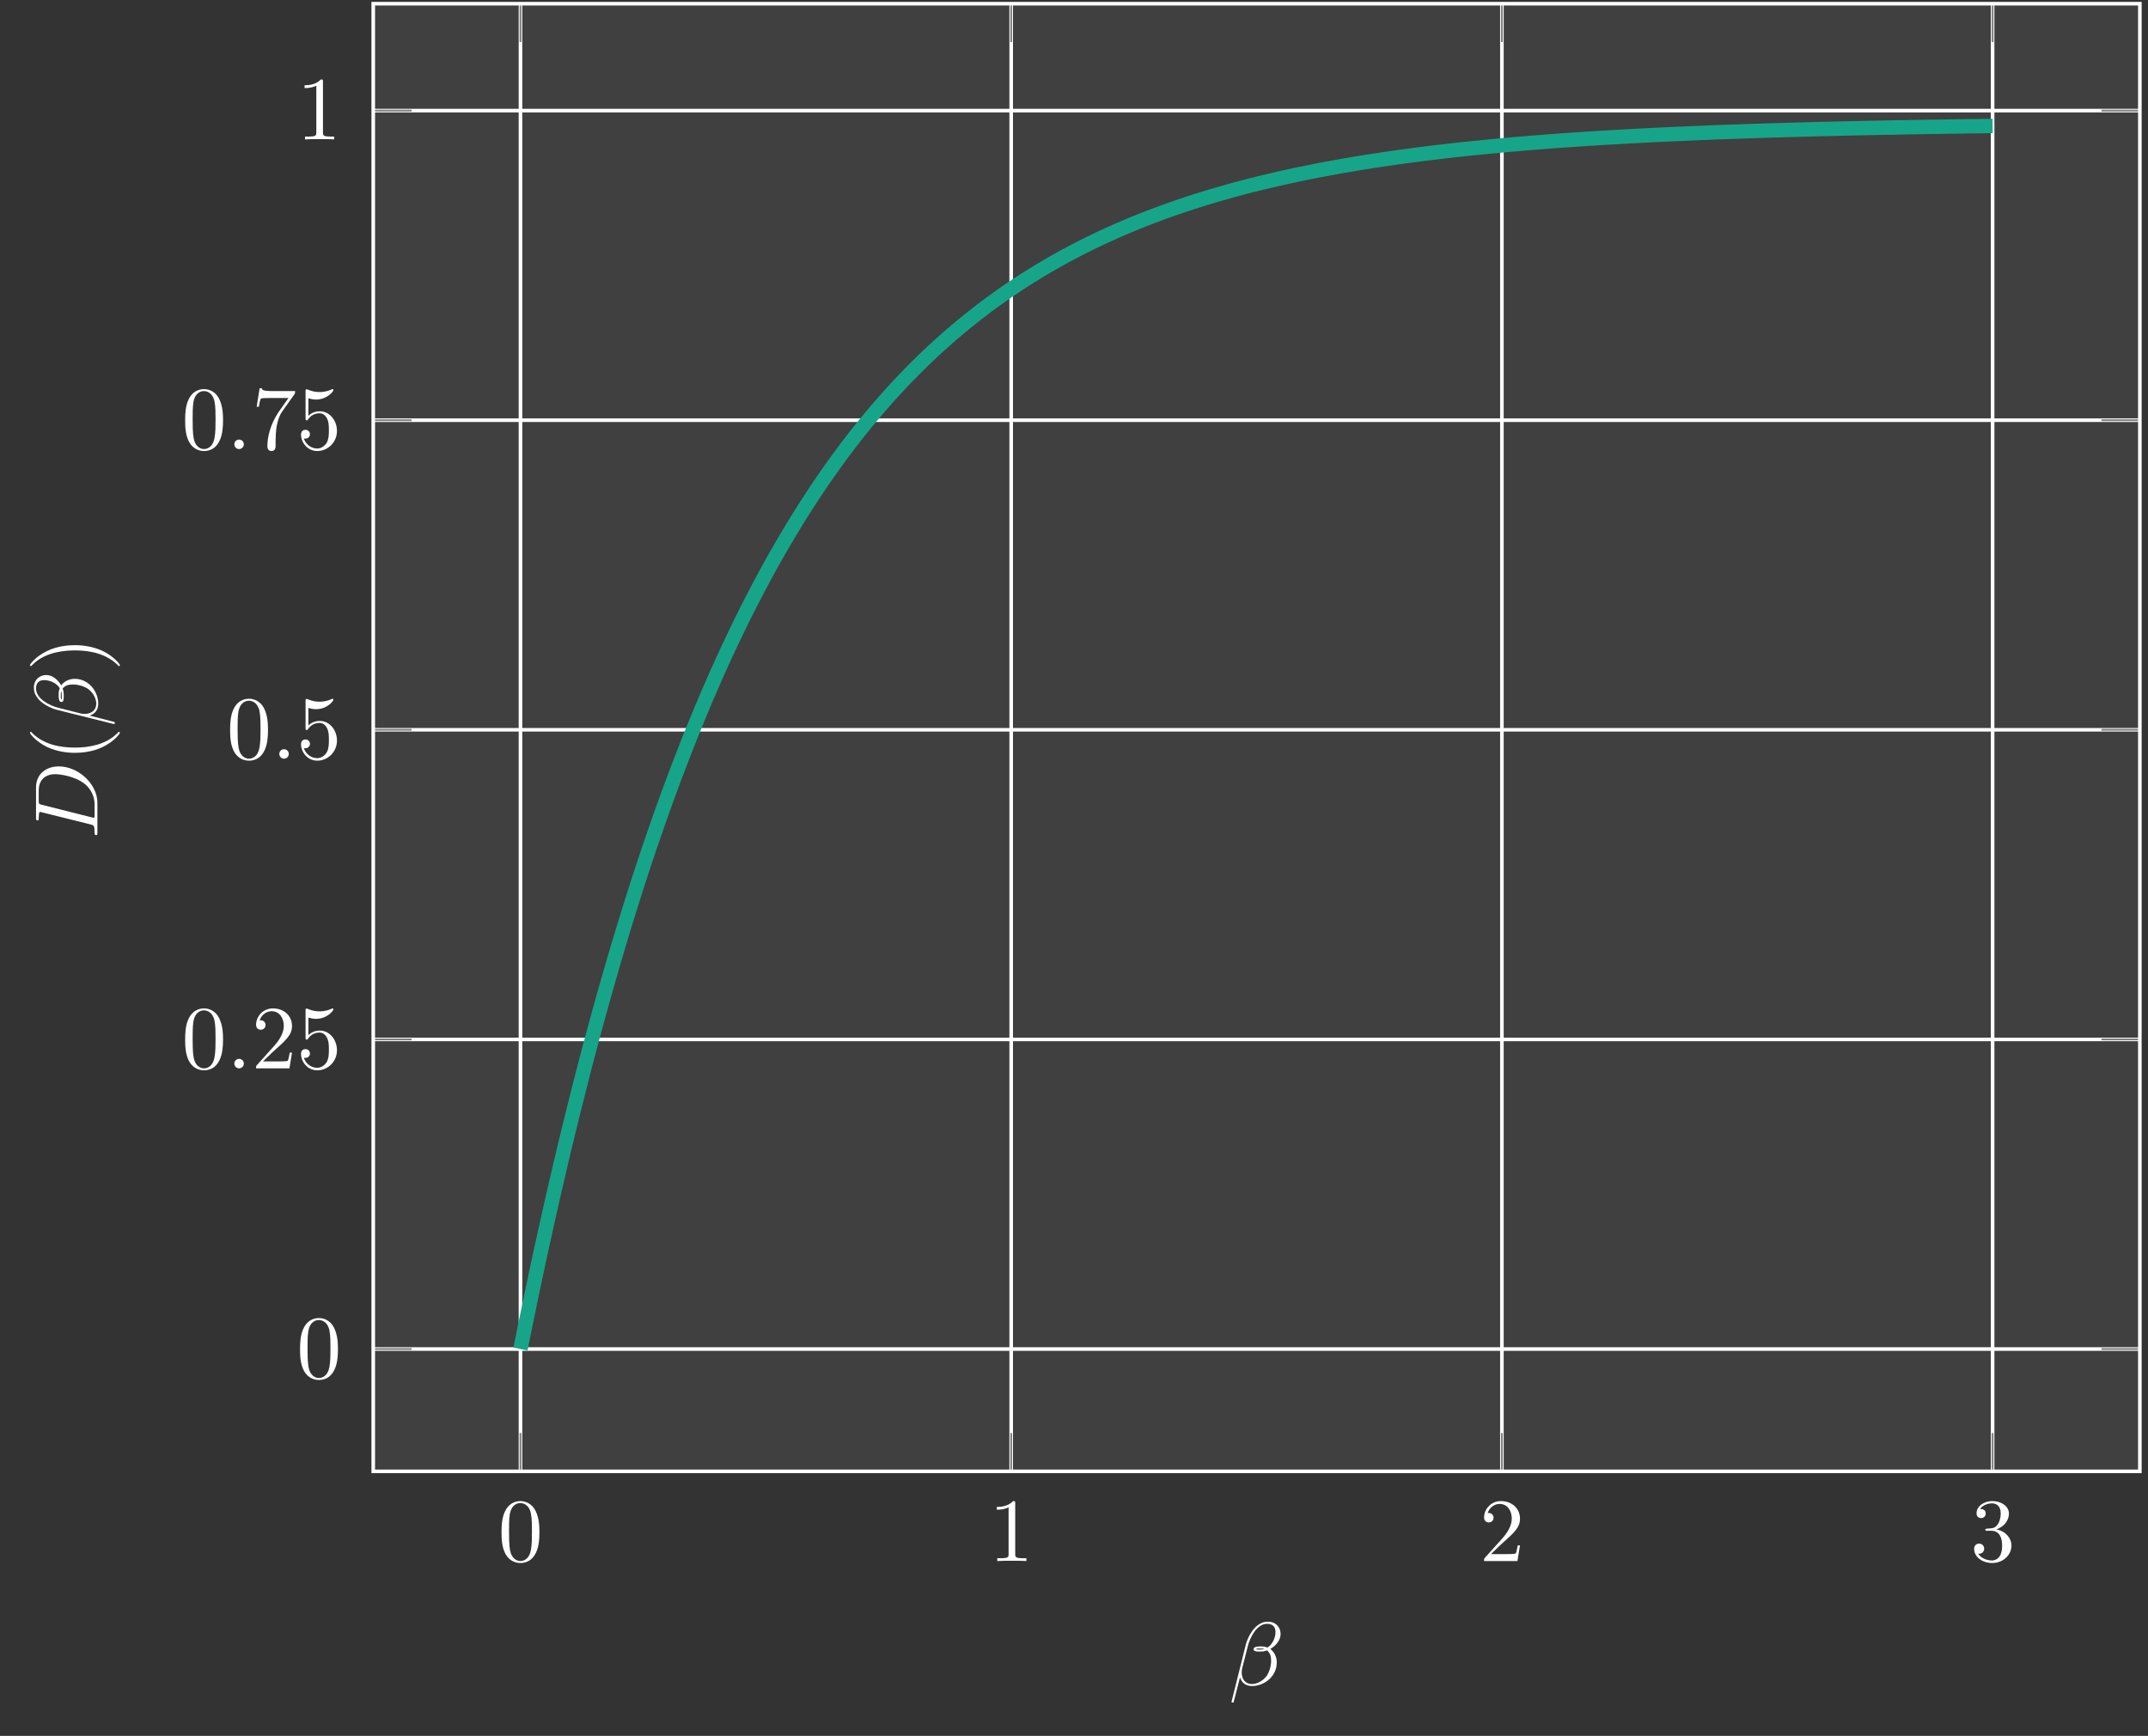 <?xml version="1.0" encoding="UTF-8"?>
<svg xmlns="http://www.w3.org/2000/svg" xmlns:xlink="http://www.w3.org/1999/xlink" width="237.318" height="191.833" viewBox="0 0 237.318 191.833">
<rect x="0" y="0" width="237.318" height="191.833" fill="#333333" stroke="none"/>
<defs>
<g>
<g id="glyph-0-0">
</g>
<g id="glyph-0-1">
<path d="M 4.578 -3.188 C 4.578 -3.969 4.516 -4.766 4.172 -5.5 C 3.719 -6.453 2.906 -6.625 2.484 -6.625 C 1.891 -6.625 1.156 -6.359 0.75 -5.438 C 0.438 -4.75 0.391 -3.969 0.391 -3.188 C 0.391 -2.438 0.422 -1.547 0.828 -0.781 C 1.266 0.016 1.984 0.219 2.469 0.219 C 3.016 0.219 3.766 0.016 4.203 -0.938 C 4.516 -1.625 4.578 -2.391 4.578 -3.188 Z M 2.469 0 C 2.094 0 1.5 -0.25 1.328 -1.203 C 1.219 -1.797 1.219 -2.719 1.219 -3.297 C 1.219 -3.938 1.219 -4.594 1.297 -5.125 C 1.484 -6.312 2.219 -6.406 2.469 -6.406 C 2.797 -6.406 3.453 -6.219 3.641 -5.234 C 3.75 -4.688 3.75 -3.922 3.75 -3.297 C 3.75 -2.547 3.75 -1.875 3.641 -1.25 C 3.484 -0.297 2.922 0 2.469 0 Z M 2.469 0 "/>
</g>
<g id="glyph-0-2">
<path d="M 2.922 -6.359 C 2.922 -6.594 2.922 -6.625 2.688 -6.625 C 2.078 -5.984 1.203 -5.984 0.891 -5.984 L 0.891 -5.672 C 1.078 -5.672 1.672 -5.672 2.188 -5.938 L 2.188 -0.781 C 2.188 -0.422 2.156 -0.312 1.266 -0.312 L 0.938 -0.312 L 0.938 0 C 1.297 -0.031 2.156 -0.031 2.547 -0.031 C 2.953 -0.031 3.812 -0.031 4.156 0 L 4.156 -0.312 L 3.844 -0.312 C 2.953 -0.312 2.922 -0.422 2.922 -0.781 Z M 2.922 -6.359 "/>
</g>
<g id="glyph-0-3">
<path d="M 1.266 -0.766 L 2.312 -1.781 C 3.859 -3.156 4.469 -3.703 4.469 -4.688 C 4.469 -5.828 3.562 -6.625 2.359 -6.625 C 1.234 -6.625 0.5 -5.703 0.5 -4.812 C 0.5 -4.266 1 -4.266 1.031 -4.266 C 1.188 -4.266 1.547 -4.375 1.547 -4.797 C 1.547 -5.047 1.359 -5.312 1.016 -5.312 C 0.938 -5.312 0.922 -5.312 0.891 -5.297 C 1.109 -5.938 1.656 -6.312 2.219 -6.312 C 3.125 -6.312 3.562 -5.5 3.562 -4.688 C 3.562 -3.891 3.062 -3.109 2.516 -2.5 L 0.609 -0.375 C 0.5 -0.266 0.5 -0.234 0.5 0 L 4.188 0 L 4.469 -1.734 L 4.219 -1.734 C 4.156 -1.438 4.094 -1 4 -0.844 C 3.922 -0.766 3.266 -0.766 3.047 -0.766 Z M 1.266 -0.766 "/>
</g>
<g id="glyph-0-4">
<path d="M 2.875 -3.5 C 3.703 -3.766 4.266 -4.469 4.266 -5.25 C 4.266 -6.062 3.406 -6.625 2.438 -6.625 C 1.438 -6.625 0.688 -6.016 0.688 -5.266 C 0.688 -4.938 0.906 -4.75 1.188 -4.75 C 1.5 -4.75 1.703 -4.969 1.703 -5.25 C 1.703 -5.75 1.234 -5.75 1.078 -5.75 C 1.391 -6.234 2.047 -6.375 2.406 -6.375 C 2.812 -6.375 3.359 -6.156 3.359 -5.25 C 3.359 -5.141 3.344 -4.562 3.078 -4.125 C 2.781 -3.641 2.438 -3.625 2.203 -3.609 C 2.109 -3.594 1.875 -3.578 1.812 -3.578 C 1.734 -3.562 1.656 -3.562 1.656 -3.453 C 1.656 -3.344 1.734 -3.344 1.891 -3.344 L 2.328 -3.344 C 3.156 -3.344 3.516 -2.672 3.516 -1.703 C 3.516 -0.344 2.828 -0.062 2.391 -0.062 C 1.969 -0.062 1.219 -0.234 0.875 -0.812 C 1.219 -0.766 1.531 -0.984 1.531 -1.359 C 1.531 -1.719 1.266 -1.922 0.969 -1.922 C 0.734 -1.922 0.422 -1.781 0.422 -1.344 C 0.422 -0.438 1.344 0.219 2.422 0.219 C 3.641 0.219 4.547 -0.688 4.547 -1.703 C 4.547 -2.516 3.922 -3.297 2.875 -3.5 Z M 2.875 -3.5 "/>
</g>
<g id="glyph-0-5">
<path d="M 4.469 -2 C 4.469 -3.188 3.641 -4.172 2.578 -4.172 C 2.094 -4.172 1.672 -4.016 1.312 -3.672 L 1.312 -5.609 C 1.516 -5.547 1.844 -5.469 2.156 -5.469 C 3.375 -5.469 4.078 -6.375 4.078 -6.516 C 4.078 -6.562 4.047 -6.625 3.969 -6.625 C 3.969 -6.625 3.938 -6.625 3.891 -6.594 C 3.703 -6.5 3.203 -6.297 2.547 -6.297 C 2.141 -6.297 1.688 -6.375 1.219 -6.578 C 1.141 -6.609 1.125 -6.609 1.109 -6.609 C 1 -6.609 1 -6.531 1 -6.375 L 1 -3.422 C 1 -3.25 1 -3.172 1.141 -3.172 C 1.219 -3.172 1.234 -3.203 1.266 -3.266 C 1.375 -3.422 1.75 -3.953 2.547 -3.953 C 3.078 -3.953 3.312 -3.5 3.406 -3.312 C 3.562 -2.953 3.578 -2.562 3.578 -2.062 C 3.578 -1.719 3.578 -1.125 3.344 -0.703 C 3.094 -0.312 2.734 -0.062 2.281 -0.062 C 1.547 -0.062 0.984 -0.594 0.812 -1.172 C 0.844 -1.156 0.875 -1.156 0.984 -1.156 C 1.312 -1.156 1.484 -1.406 1.484 -1.641 C 1.484 -1.875 1.312 -2.125 0.984 -2.125 C 0.844 -2.125 0.5 -2.062 0.5 -1.594 C 0.5 -0.75 1.188 0.219 2.297 0.219 C 3.453 0.219 4.469 -0.734 4.469 -2 Z M 4.469 -2 "/>
</g>
<g id="glyph-0-6">
<path d="M 4.734 -6.047 C 4.812 -6.172 4.812 -6.188 4.812 -6.406 L 2.406 -6.406 C 1.188 -6.406 1.172 -6.531 1.141 -6.719 L 0.891 -6.719 L 0.562 -4.672 L 0.812 -4.672 C 0.828 -4.828 0.922 -5.453 1.047 -5.578 C 1.125 -5.641 1.891 -5.641 2.031 -5.641 L 4.078 -5.641 C 3.969 -5.469 3.188 -4.391 2.969 -4.062 C 2.078 -2.719 1.75 -1.344 1.75 -0.328 C 1.75 -0.234 1.75 0.219 2.203 0.219 C 2.656 0.219 2.656 -0.234 2.656 -0.328 L 2.656 -0.828 C 2.656 -1.375 2.688 -1.922 2.766 -2.469 C 2.812 -2.688 2.953 -3.547 3.391 -4.156 Z M 4.734 -6.047 "/>
</g>
<g id="glyph-1-0">
</g>
<g id="glyph-1-1">
<path d="M 1.906 -0.531 C 1.906 -0.812 1.672 -1.047 1.375 -1.047 C 1.094 -1.047 0.859 -0.812 0.859 -0.531 C 0.859 -0.234 1.094 0 1.375 0 C 1.672 0 1.906 -0.234 1.906 -0.531 Z M 1.906 -0.531 "/>
</g>
<g id="glyph-1-2">
<path d="M 5.719 -5.656 C 5.719 -6.406 5.172 -7.016 4.359 -7.016 C 3.781 -7.016 3.516 -6.859 3.156 -6.594 C 2.609 -6.203 2.062 -5.234 1.875 -4.484 L 0.297 1.828 C 0.281 1.875 0.344 1.922 0.422 1.922 C 0.5 1.922 0.531 1.906 0.531 1.875 L 1.234 -0.859 C 1.422 -0.266 1.859 0.094 2.578 0.094 C 3.312 0.094 4.047 -0.25 4.5 -0.688 C 4.984 -1.141 5.297 -1.781 5.297 -2.516 C 5.297 -3.234 4.922 -3.75 4.578 -4 C 5.141 -4.328 5.719 -4.938 5.719 -5.656 Z M 3.922 -4 C 3.797 -3.953 3.688 -3.938 3.453 -3.938 C 3.312 -3.938 3.109 -3.922 3.016 -3.969 C 3.031 -4.078 3.391 -4.047 3.5 -4.047 C 3.703 -4.047 3.797 -4.047 3.922 -4 Z M 5.156 -5.891 C 5.156 -5.188 4.781 -4.469 4.266 -4.156 C 4 -4.266 3.797 -4.281 3.5 -4.281 C 3.297 -4.281 2.734 -4.297 2.734 -3.969 C 2.719 -3.688 3.234 -3.719 3.422 -3.719 C 3.781 -3.719 3.938 -3.734 4.234 -3.844 C 4.609 -3.484 4.656 -3.188 4.672 -2.719 C 4.688 -2.141 4.453 -1.406 4.172 -1.016 C 3.781 -0.484 3.125 -0.125 2.547 -0.125 C 1.797 -0.125 1.422 -0.703 1.422 -1.406 C 1.422 -1.5 1.422 -1.656 1.469 -1.844 L 2.109 -4.359 C 2.328 -5.203 3.047 -6.781 4.234 -6.781 C 4.812 -6.781 5.156 -6.484 5.156 -5.891 Z M 5.156 -5.891 "/>
</g>
<g id="glyph-2-0">
</g>
<g id="glyph-2-1">
<path d="M -0.781 -1.578 C -0.391 -1.484 -0.312 -1.453 -0.312 -0.672 C -0.312 -0.5 -0.312 -0.391 -0.125 -0.391 C 0 -0.391 0 -0.484 0 -0.672 L 0 -3.969 C 0 -6.031 -2.094 -7.984 -4.266 -7.984 C -5.672 -7.984 -6.781 -7.141 -6.781 -5.656 L -6.781 -2.312 C -6.781 -2.125 -6.781 -2.016 -6.594 -2.016 C -6.484 -2.016 -6.484 -2.109 -6.484 -2.312 C -6.484 -2.438 -6.469 -2.609 -6.453 -2.734 C -6.438 -2.891 -6.406 -2.953 -6.297 -2.953 C -6.266 -2.953 -6.234 -2.938 -6.109 -2.906 Z M -6.109 -3.734 C -6.453 -3.812 -6.484 -3.828 -6.484 -4.266 L -6.484 -5.328 C -6.484 -6.297 -5.953 -7.125 -4.641 -7.125 C -4.156 -7.125 -2.531 -6.922 -1.438 -6.078 C -1.062 -5.797 -0.312 -5.016 -0.312 -3.781 L -0.312 -2.656 C -0.312 -2.531 -0.312 -2.5 -0.312 -2.438 C -0.328 -2.344 -0.344 -2.312 -0.422 -2.312 C -0.453 -2.312 -0.469 -2.312 -0.641 -2.359 Z M -6.109 -3.734 "/>
</g>
<g id="glyph-2-2">
<path d="M -5.656 -5.719 C -6.406 -5.719 -7.016 -5.172 -7.016 -4.359 C -7.016 -3.781 -6.859 -3.516 -6.594 -3.156 C -6.203 -2.609 -5.234 -2.062 -4.484 -1.875 L 1.828 -0.297 C 1.875 -0.281 1.922 -0.344 1.922 -0.422 C 1.922 -0.5 1.906 -0.531 1.875 -0.531 L -0.859 -1.234 C -0.266 -1.422 0.094 -1.859 0.094 -2.578 C 0.094 -3.312 -0.25 -4.047 -0.688 -4.5 C -1.141 -4.984 -1.781 -5.297 -2.516 -5.297 C -3.234 -5.297 -3.75 -4.922 -4 -4.578 C -4.328 -5.141 -4.938 -5.719 -5.656 -5.719 Z M -4 -3.922 C -3.953 -3.797 -3.938 -3.688 -3.938 -3.453 C -3.938 -3.312 -3.922 -3.109 -3.969 -3.016 C -4.078 -3.031 -4.047 -3.391 -4.047 -3.5 C -4.047 -3.703 -4.047 -3.797 -4 -3.922 Z M -5.891 -5.156 C -5.188 -5.156 -4.469 -4.781 -4.156 -4.266 C -4.266 -4 -4.281 -3.797 -4.281 -3.5 C -4.281 -3.297 -4.297 -2.734 -3.969 -2.734 C -3.688 -2.719 -3.719 -3.234 -3.719 -3.422 C -3.719 -3.781 -3.734 -3.938 -3.844 -4.234 C -3.484 -4.609 -3.188 -4.656 -2.719 -4.672 C -2.141 -4.688 -1.406 -4.453 -1.016 -4.172 C -0.484 -3.781 -0.125 -3.125 -0.125 -2.547 C -0.125 -1.797 -0.703 -1.422 -1.406 -1.422 C -1.5 -1.422 -1.656 -1.422 -1.844 -1.469 L -4.359 -2.109 C -5.203 -2.328 -6.781 -3.047 -6.781 -4.234 C -6.781 -4.812 -6.484 -5.156 -5.891 -5.156 Z M -5.891 -5.156 "/>
</g>
<g id="glyph-3-0">
</g>
<g id="glyph-3-1">
<path d="M 2.391 -3.297 C 2.359 -3.297 2.328 -3.297 2.172 -3.125 C 0.922 -1.875 -0.969 -1.562 -2.484 -1.562 C -4.219 -1.562 -5.938 -1.938 -7.188 -3.156 C -7.297 -3.297 -7.328 -3.297 -7.359 -3.297 C -7.422 -3.297 -7.453 -3.25 -7.453 -3.188 C -7.453 -3.094 -6.781 -2.203 -5.516 -1.609 C -4.422 -1.109 -3.312 -0.984 -2.484 -0.984 C -1.703 -0.984 -0.5 -1.094 0.609 -1.641 C 1.844 -2.234 2.484 -3.094 2.484 -3.188 C 2.484 -3.25 2.453 -3.297 2.391 -3.297 Z M 2.391 -3.297 "/>
</g>
<g id="glyph-3-2">
<path d="M -2.484 -2.875 C -3.266 -2.875 -4.469 -2.766 -5.578 -2.219 C -6.812 -1.625 -7.453 -0.766 -7.453 -0.672 C -7.453 -0.609 -7.406 -0.562 -7.359 -0.562 C -7.328 -0.562 -7.297 -0.562 -7.125 -0.75 C -6.141 -1.734 -4.562 -2.297 -2.484 -2.297 C -0.781 -2.297 0.969 -1.922 2.219 -0.703 C 2.328 -0.562 2.359 -0.562 2.391 -0.562 C 2.438 -0.562 2.484 -0.609 2.484 -0.672 C 2.484 -0.766 1.812 -1.656 0.547 -2.25 C -0.547 -2.75 -1.656 -2.875 -2.484 -2.875 Z M -2.484 -2.875 "/>
</g>
</g>
<clipPath id="clip-0">
<path clip-rule="nonzero" d="M 41 0.191 L 236.637 0.191 L 236.637 163 L 41 163 Z M 41 0.191 "/>
</clipPath>
<clipPath id="clip-1">
<path clip-rule="nonzero" d="M 57 0.191 L 221 0.191 L 221 163 L 57 163 Z M 57 0.191 "/>
</clipPath>
<clipPath id="clip-2">
<path clip-rule="nonzero" d="M 41 12 L 236.637 12 L 236.637 150 L 41 150 Z M 41 12 "/>
</clipPath>
<clipPath id="clip-3">
<path clip-rule="nonzero" d="M 57 0.191 L 221 0.191 L 221 163 L 57 163 Z M 57 0.191 "/>
</clipPath>
<clipPath id="clip-4">
<path clip-rule="nonzero" d="M 41 12 L 236.637 12 L 236.637 150 L 41 150 Z M 41 12 "/>
</clipPath>
<clipPath id="clip-5">
<path clip-rule="nonzero" d="M 41 0.191 L 236.637 0.191 L 236.637 163 L 41 163 Z M 41 0.191 "/>
</clipPath>
<clipPath id="clip-6">
<path clip-rule="nonzero" d="M 41.234 0.387 L 236.441 0.387 L 236.441 162.602 L 41.234 162.602 Z M 41.234 0.387 "/>
</clipPath>
</defs>
<g clip-path="url(#clip-0)">
<path fill-rule="nonzero" fill="rgb(25%, 25%, 25%)" fill-opacity="1" d="M 41.234 162.602 L 236.441 162.602 L 236.441 0.387 L 41.234 0.387 Z M 41.234 162.602 "/>
</g>
<g clip-path="url(#clip-1)">
<path fill="none" stroke-width="0.399" stroke-linecap="butt" stroke-linejoin="miter" stroke="rgb(100%, 100%, 100%)" stroke-opacity="1" stroke-miterlimit="10" d="M 0 -13.558 L 0 149.123 M 54.379 -13.558 L 54.379 149.123 M 108.757 -13.558 L 108.757 149.123 M 163.136 -13.558 L 163.136 149.123 " transform="matrix(0.997, 0, 0, -0.997, 57.504, 149.083)"/>
</g>
<g clip-path="url(#clip-2)">
<path fill="none" stroke-width="0.399" stroke-linecap="butt" stroke-linejoin="miter" stroke="rgb(100%, 100%, 100%)" stroke-opacity="1" stroke-miterlimit="10" d="M -16.316 0.001 L 179.452 0.001 M -16.316 34.318 L 179.452 34.318 M -16.316 68.639 L 179.452 68.639 M -16.316 102.956 L 179.452 102.956 M -16.316 137.273 L 179.452 137.273 " transform="matrix(0.997, 0, 0, -0.997, 57.504, 149.083)"/>
</g>
<g clip-path="url(#clip-3)">
<path fill="none" stroke-width="0.199" stroke-linecap="butt" stroke-linejoin="miter" stroke="rgb(50%, 50%, 50%)" stroke-opacity="1" stroke-miterlimit="10" d="M 0 -13.558 L 0 -9.307 M 54.379 -13.558 L 54.379 -9.307 M 108.757 -13.558 L 108.757 -9.307 M 163.136 -13.558 L 163.136 -9.307 M 0 149.123 L 0 144.869 M 54.379 149.123 L 54.379 144.869 M 108.757 149.123 L 108.757 144.869 M 163.136 149.123 L 163.136 144.869 " transform="matrix(0.997, 0, 0, -0.997, 57.504, 149.083)"/>
</g>
<g clip-path="url(#clip-4)">
<path fill="none" stroke-width="0.199" stroke-linecap="butt" stroke-linejoin="miter" stroke="rgb(50%, 50%, 50%)" stroke-opacity="1" stroke-miterlimit="10" d="M -16.316 0.001 L -12.062 0.001 M -16.316 34.318 L -12.062 34.318 M -16.316 68.639 L -12.062 68.639 M -16.316 102.956 L -12.062 102.956 M -16.316 137.273 L -12.062 137.273 M 179.452 0.001 L 175.198 0.001 M 179.452 34.318 L 175.198 34.318 M 179.452 68.639 L 175.198 68.639 M 179.452 102.956 L 175.198 102.956 M 179.452 137.273 L 175.198 137.273 " transform="matrix(0.997, 0, 0, -0.997, 57.504, 149.083)"/>
</g>
<g clip-path="url(#clip-5)">
<path fill="none" stroke-width="0.399" stroke-linecap="butt" stroke-linejoin="miter" stroke="rgb(100%, 100%, 100%)" stroke-opacity="1" stroke-miterlimit="10" d="M -16.316 -13.558 L -16.316 149.123 L 179.452 149.123 L 179.452 -13.558 Z M -16.316 -13.558 " transform="matrix(0.997, 0, 0, -0.997, 57.504, 149.083)"/>
</g>
<g fill="rgb(100%, 100%, 100%)" fill-opacity="1">
<use xlink:href="#glyph-0-1" x="55.02" y="172.512"/>
</g>
<g fill="rgb(100%, 100%, 100%)" fill-opacity="1">
<use xlink:href="#glyph-0-2" x="109.243" y="172.512"/>
</g>
<g fill="rgb(100%, 100%, 100%)" fill-opacity="1">
<use xlink:href="#glyph-0-3" x="163.465" y="172.512"/>
</g>
<g fill="rgb(100%, 100%, 100%)" fill-opacity="1">
<use xlink:href="#glyph-0-4" x="217.687" y="172.512"/>
</g>
<g fill="rgb(100%, 100%, 100%)" fill-opacity="1">
<use xlink:href="#glyph-0-1" x="32.76" y="152.284"/>
</g>
<g fill="rgb(100%, 100%, 100%)" fill-opacity="1">
<use xlink:href="#glyph-0-1" x="20.065" y="118.064"/>
</g>
<g fill="rgb(100%, 100%, 100%)" fill-opacity="1">
<use xlink:href="#glyph-1-1" x="25.033" y="118.064"/>
</g>
<g fill="rgb(100%, 100%, 100%)" fill-opacity="1">
<use xlink:href="#glyph-0-3" x="27.792" y="118.064"/>
<use xlink:href="#glyph-0-5" x="32.759" y="118.064"/>
</g>
<g fill="rgb(100%, 100%, 100%)" fill-opacity="1">
<use xlink:href="#glyph-0-1" x="25.033" y="83.844"/>
</g>
<g fill="rgb(100%, 100%, 100%)" fill-opacity="1">
<use xlink:href="#glyph-1-1" x="30" y="83.844"/>
</g>
<g fill="rgb(100%, 100%, 100%)" fill-opacity="1">
<use xlink:href="#glyph-0-5" x="32.76" y="83.844"/>
</g>
<g fill="rgb(100%, 100%, 100%)" fill-opacity="1">
<use xlink:href="#glyph-0-1" x="20.065" y="49.625"/>
</g>
<g fill="rgb(100%, 100%, 100%)" fill-opacity="1">
<use xlink:href="#glyph-1-1" x="25.033" y="49.625"/>
</g>
<g fill="rgb(100%, 100%, 100%)" fill-opacity="1">
<use xlink:href="#glyph-0-6" x="27.792" y="49.625"/>
<use xlink:href="#glyph-0-5" x="32.759" y="49.625"/>
</g>
<g fill="rgb(100%, 100%, 100%)" fill-opacity="1">
<use xlink:href="#glyph-0-2" x="32.76" y="15.405"/>
</g>
<g clip-path="url(#clip-6)">
<path fill="none" stroke-width="1.594" stroke-linecap="butt" stroke-linejoin="miter" stroke="rgb(9.021%, 64.711%, 53.729%)" stroke-opacity="1" stroke-miterlimit="10" d="M 0 0.001 L 0.545 2.692 L 1.089 5.328 L 1.63 7.914 L 2.174 10.449 L 2.719 12.932 L 3.263 15.369 L 3.808 17.755 L 4.349 20.093 L 4.893 22.389 L 5.438 24.634 L 5.982 26.839 L 6.527 28.998 L 7.067 31.113 L 7.612 33.19 L 8.156 35.223 L 8.701 37.217 L 9.245 39.172 L 9.79 41.087 L 10.331 42.964 L 10.875 44.805 L 11.42 46.607 L 11.964 48.378 L 12.509 50.109 L 13.049 51.809 L 13.594 53.474 L 14.138 55.108 L 14.683 56.706 L 15.227 58.273 L 15.768 59.813 L 16.313 61.317 L 16.857 62.794 L 17.402 64.243 L 17.946 65.661 L 18.491 67.052 L 19.031 68.415 L 19.576 69.751 L 20.12 71.064 L 20.665 72.345 L 21.209 73.606 L 21.75 74.84 L 22.295 76.047 L 22.839 77.234 L 23.384 78.393 L 23.928 79.533 L 24.469 80.65 L 25.013 81.743 L 25.558 82.816 L 26.102 83.866 L 26.647 84.896 L 27.187 85.907 L 27.732 86.898 L 28.276 87.87 L 28.821 88.818 L 29.366 89.75 L 29.91 90.667 L 30.451 91.56 L 30.995 92.441 L 31.54 93.299 L 32.084 94.145 L 32.629 94.972 L 33.169 95.783 L 33.714 96.574 L 34.258 97.354 L 34.803 98.118 L 35.348 98.866 L 35.888 99.599 L 36.433 100.319 L 36.977 101.025 L 37.522 101.714 L 38.066 102.392 L 38.611 103.054 L 39.151 103.704 L 39.696 104.343 L 40.24 104.966 L 40.785 105.581 L 41.33 106.18 L 41.87 106.768 L 42.415 107.347 L 42.959 107.911 L 43.504 108.464 L 44.048 109.008 L 44.589 109.541 L 45.133 110.062 L 45.678 110.575 L 46.222 111.077 L 46.767 111.566 L 47.308 112.048 L 47.852 112.522 L 48.397 112.985 L 48.941 113.439 L 49.486 113.886 L 50.03 114.32 L 50.571 114.747 L 51.115 115.167 L 51.66 115.578 L 52.204 115.981 L 52.749 116.373 L 53.29 116.761 L 53.834 117.141 L 54.379 117.513 L 54.923 117.878 L 55.468 118.234 L 56.008 118.583 L 56.553 118.927 L 57.097 119.26 L 57.642 119.589 L 58.186 119.915 L 58.731 120.232 L 59.272 120.541 L 59.816 120.847 L 60.361 121.145 L 61.45 121.724 L 61.99 122.003 L 62.535 122.277 L 63.079 122.547 L 63.624 122.814 L 64.168 123.072 L 64.709 123.327 L 65.798 123.82 L 66.343 124.059 L 66.887 124.294 L 67.428 124.522 L 67.972 124.749 L 69.061 125.188 L 69.606 125.399 L 70.15 125.607 L 70.691 125.81 L 71.236 126.01 L 71.78 126.206 L 72.325 126.398 L 72.869 126.586 L 73.41 126.77 L 74.499 127.131 L 75.043 127.303 L 75.588 127.471 L 76.128 127.64 L 76.673 127.804 L 77.218 127.965 L 77.762 128.122 L 78.851 128.427 L 79.392 128.576 L 79.936 128.721 L 81.025 129.003 L 81.57 129.136 L 82.11 129.273 L 83.2 129.532 L 84.289 129.783 L 84.829 129.904 L 85.918 130.139 L 86.463 130.253 L 87.007 130.363 L 87.548 130.472 L 88.092 130.582 L 88.637 130.688 L 89.726 130.891 L 90.271 130.989 L 90.811 131.087 L 91.356 131.185 L 91.9 131.275 L 92.445 131.369 L 92.989 131.459 L 93.53 131.546 L 94.619 131.718 L 95.708 131.883 L 96.249 131.961 L 97.338 132.118 L 97.882 132.192 L 98.427 132.262 L 98.971 132.337 L 99.512 132.407 L 100.056 132.478 L 101.69 132.678 L 102.231 132.74 L 103.32 132.866 L 104.409 132.983 L 104.949 133.042 L 107.127 133.261 L 107.668 133.312 L 109.302 133.465 L 110.391 133.559 L 110.931 133.606 L 111.476 133.653 L 113.109 133.782 L 113.65 133.826 L 114.195 133.865 L 114.739 133.908 L 115.828 133.986 L 116.369 134.021 L 116.913 134.061 L 119.091 134.202 L 119.632 134.237 L 121.81 134.362 L 122.351 134.394 L 122.895 134.425 L 123.44 134.452 L 123.984 134.484 L 124.529 134.511 L 125.069 134.539 L 126.159 134.593 L 126.703 134.617 L 127.248 134.644 L 127.788 134.668 L 130.511 134.785 L 131.051 134.809 L 131.596 134.828 L 132.141 134.852 L 133.23 134.891 L 133.77 134.911 L 135.948 134.989 L 136.489 135.005 L 137.033 135.024 L 137.578 135.04 L 138.123 135.06 L 139.212 135.091 L 139.752 135.107 L 141.93 135.169 L 142.471 135.185 L 143.015 135.197 L 143.56 135.212 L 144.105 135.224 L 144.649 135.24 L 145.19 135.252 L 145.734 135.267 L 147.368 135.302 L 147.908 135.314 L 150.086 135.361 L 150.631 135.369 L 151.172 135.381 L 151.716 135.393 L 152.261 135.4 L 152.805 135.412 L 153.35 135.42 L 153.89 135.432 L 154.435 135.44 L 154.979 135.451 L 156.068 135.467 L 156.609 135.475 L 157.154 135.483 L 157.698 135.494 L 159.332 135.518 L 159.872 135.526 L 160.417 135.534 L 160.961 135.538 L 162.05 135.553 L 162.591 135.561 L 163.136 135.569 " transform="matrix(0.997, 0, 0, -0.997, 57.504, 149.083)"/>
</g>
<g fill="rgb(100%, 100%, 100%)" fill-opacity="1">
<use xlink:href="#glyph-1-2" x="135.766" y="186.232"/>
</g>
<g fill="rgb(100%, 100%, 100%)" fill-opacity="1">
<use xlink:href="#glyph-2-1" x="10.761" y="92.681"/>
</g>
<g fill="rgb(100%, 100%, 100%)" fill-opacity="1">
<use xlink:href="#glyph-3-1" x="10.761" y="84.18"/>
</g>
<g fill="rgb(100%, 100%, 100%)" fill-opacity="1">
<use xlink:href="#glyph-2-2" x="10.761" y="80.316"/>
</g>
<g fill="rgb(100%, 100%, 100%)" fill-opacity="1">
<use xlink:href="#glyph-3-2" x="10.761" y="74.173"/>
</g>
</svg>
